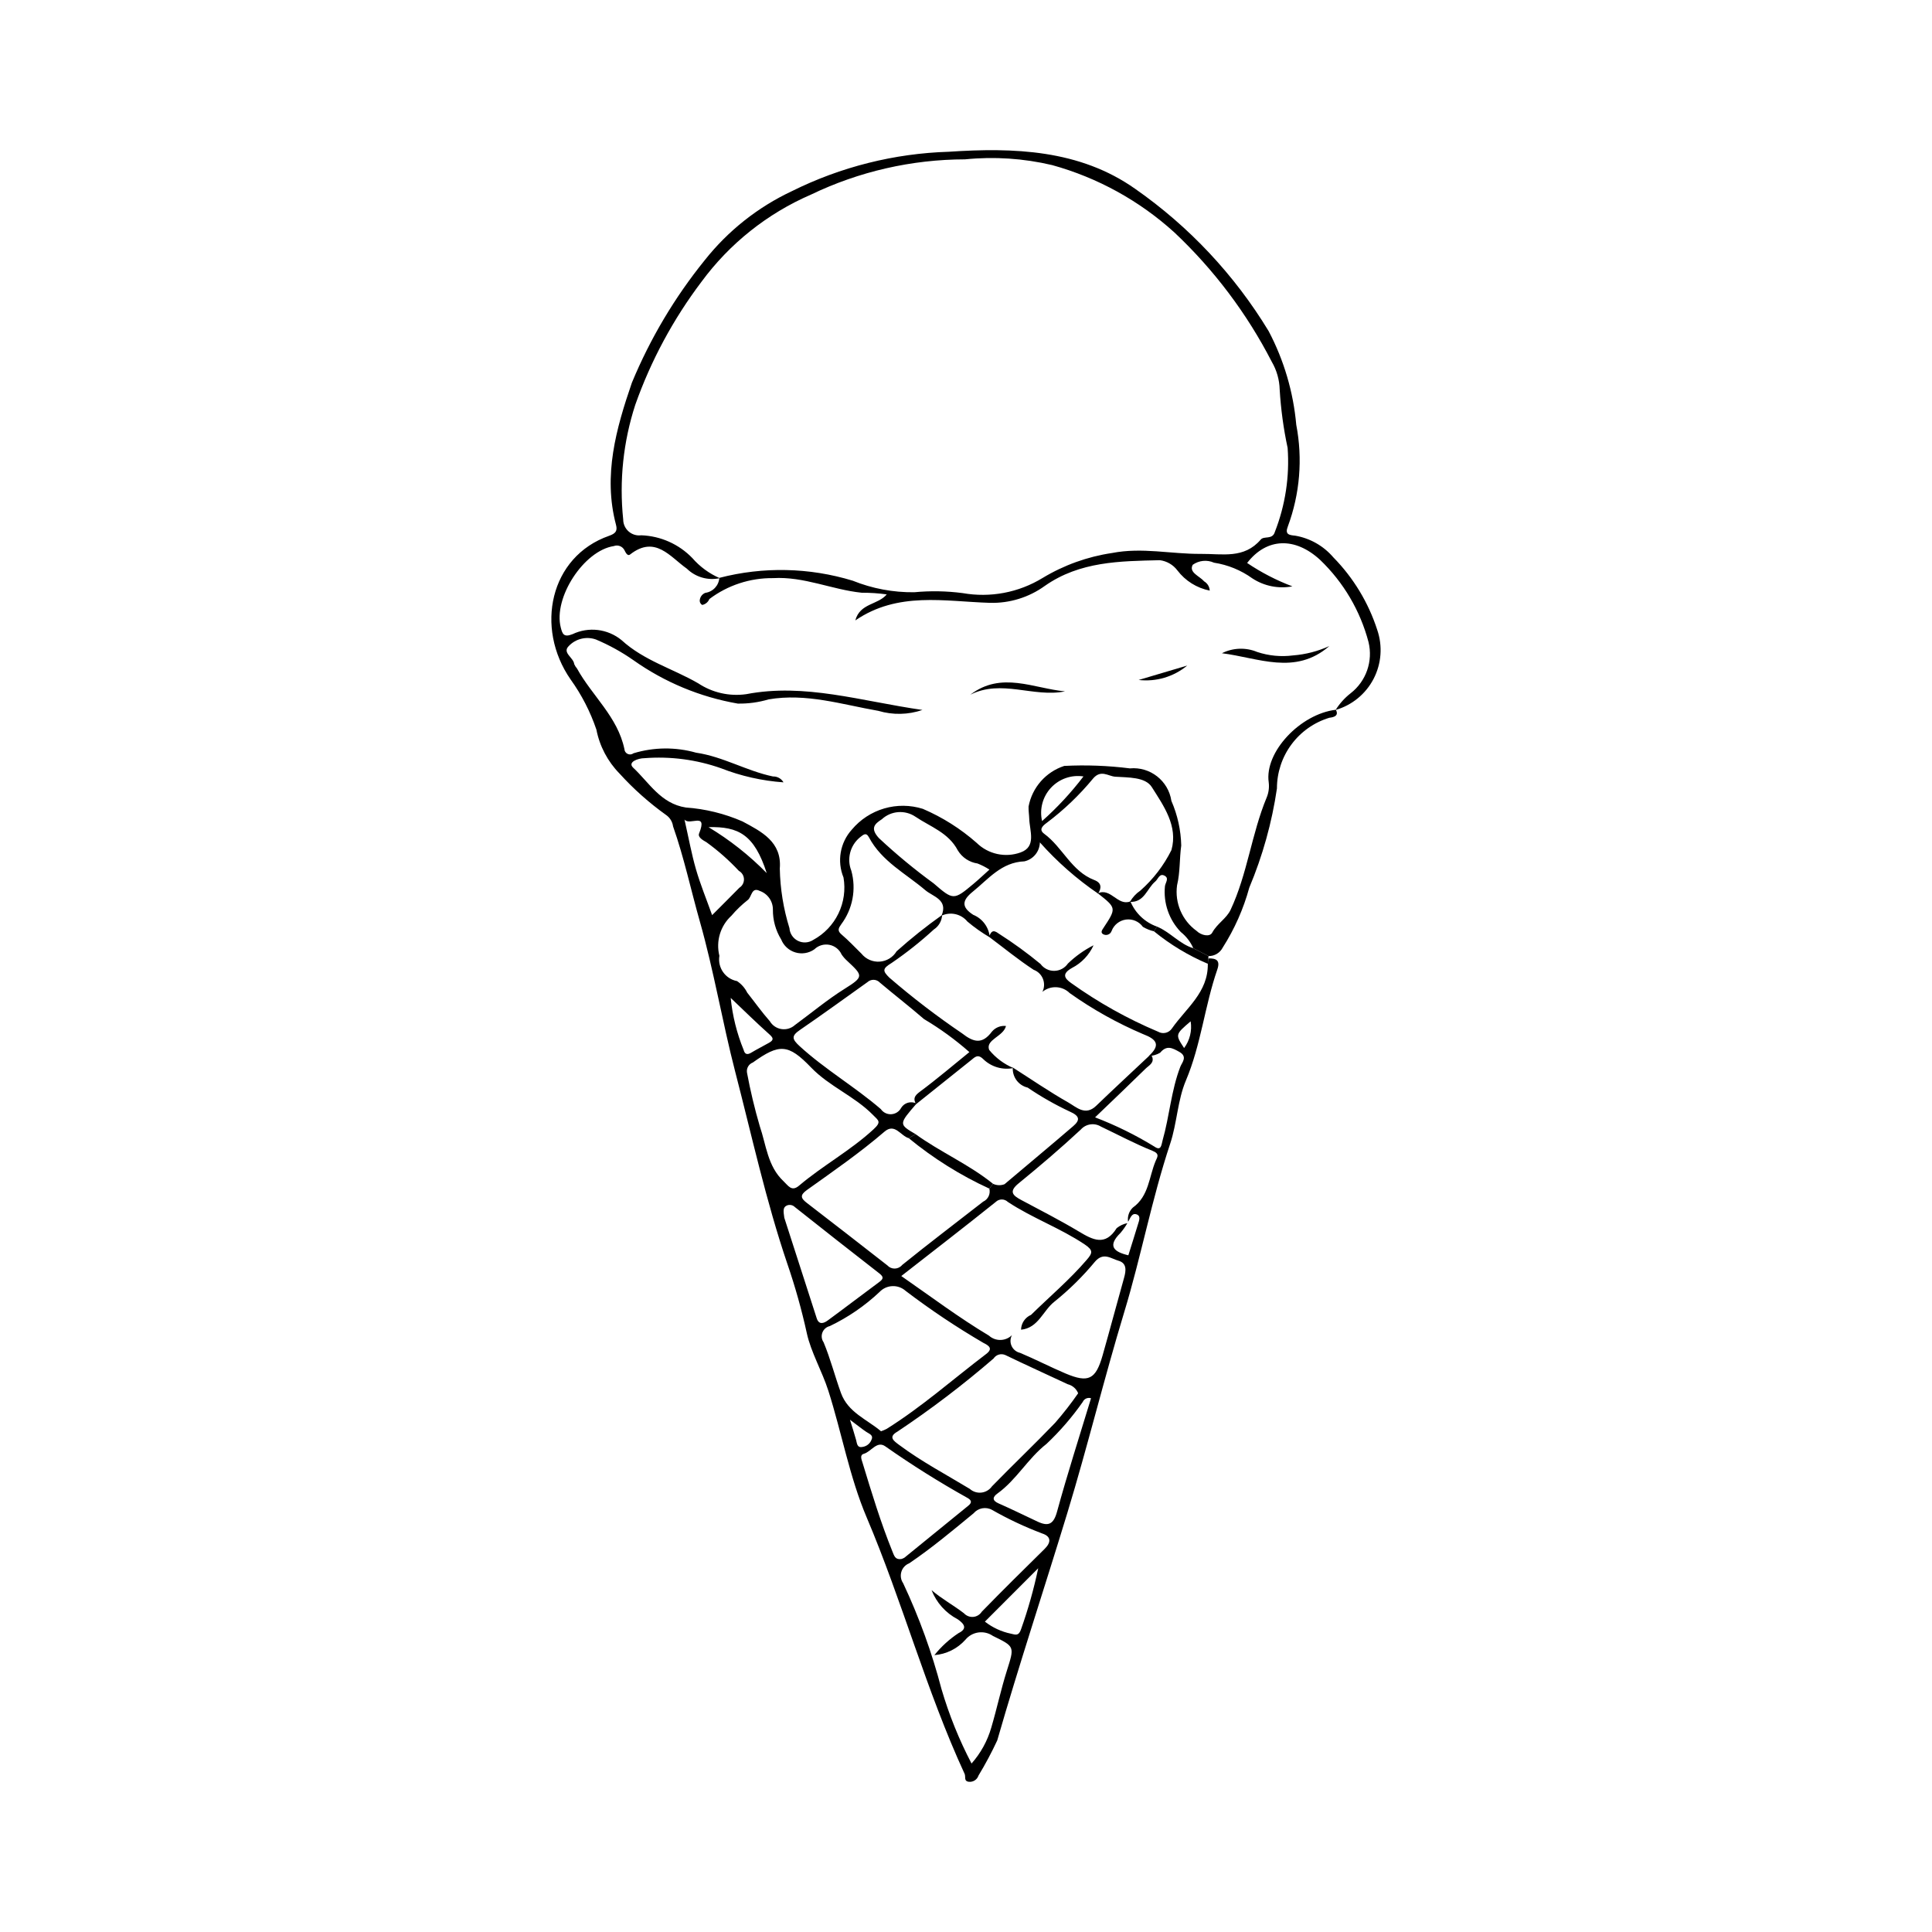 <?xml version="1.0" encoding="UTF-8"?>
<!-- Uploaded to: ICON Repo, www.svgrepo.com, Generator: ICON Repo Mixer Tools -->
<svg fill="#000000" width="800px" height="800px" version="1.1" viewBox="144 144 512 512" xmlns="http://www.w3.org/2000/svg">
 <g>
  <path d="m464.2 397.99c2.086-0.055 3.254 0.469 2.391 2.961-3.336 9.633-4.297 19.898-8.32 29.41-2.207 5.223-2.348 11.281-4.156 16.715-4.879 14.66-7.695 29.871-12.168 44.602-5.356 17.641-9.699 35.547-15.066 53.184-6.133 20.152-12.781 40.145-18.609 60.387h-0.004c-1.484 3.188-3.141 6.289-4.961 9.297-0.352 1.078-1.41 1.762-2.535 1.645-1.426-0.152-0.797-1.355-1.133-2.082-10.188-22.074-16.473-45.637-25.973-68.004-4.539-10.688-6.594-22.41-10.148-33.547-1.652-5.176-4.617-10.23-5.707-15.258v-0.004c-1.363-6.199-3.078-12.316-5.141-18.324-5.676-16.711-9.422-33.926-13.836-50.961-3.414-13.188-5.641-26.699-9.363-39.793-2.387-8.398-4.195-16.977-7.106-25.234-0.164-1.207-0.828-2.293-1.828-2.992-4.496-3.215-8.641-6.898-12.355-10.992-3.141-3.199-5.273-7.25-6.133-11.648-1.613-4.754-3.922-9.242-6.852-13.316-9.477-13.68-5.508-32.539 10.223-38.043 1.773-0.621 2.242-1.336 1.828-2.902-3.473-13.094 0.035-25.531 4.203-37.66 4.844-11.695 11.348-22.637 19.312-32.48 6.18-7.801 14.086-14.062 23.094-18.293 12.949-6.438 27.133-10 41.586-10.441 17.16-1.141 34.637-0.598 49.414 9.844 14.277 9.969 26.316 22.809 35.348 37.695 4.059 7.711 6.543 16.148 7.316 24.824 1.734 9.012 0.961 18.328-2.231 26.934-0.84 2.144 0.355 2.285 1.906 2.441v-0.004c3.949 0.668 7.535 2.699 10.137 5.738 5.328 5.422 9.316 12.008 11.648 19.234 1.465 4.277 1.117 8.965-0.969 12.977-2.082 4.008-5.719 6.988-10.062 8.246 1.059-1.699 2.41-3.199 3.988-4.43 4.117-3.199 5.969-8.52 4.727-13.582-2.188-8.293-6.625-15.82-12.816-21.754-6.594-6.082-14.121-5.945-19.348 0.812 3.742 2.523 7.766 4.606 11.992 6.199-3.68 0.691-7.481-0.07-10.609-2.117-3.012-2.168-6.492-3.594-10.16-4.156-1.844-0.828-3.988-0.617-5.637 0.555-1.121 2.035 1.816 2.988 3.027 4.394h-0.004c0.875 0.516 1.43 1.434 1.48 2.449-3.422-0.68-6.473-2.59-8.578-5.363-1.121-1.484-2.789-2.453-4.629-2.695-10.605 0.246-21.195 0.301-30.488 6.805-4.234 3.059-9.355 4.637-14.574 4.496-12.039-0.367-24.352-3.062-35.66 4.66 1.262-4.629 5.996-4.074 8.336-6.902v0.004c-2.195-0.305-4.41-0.449-6.625-0.441-7.91-0.809-15.309-4.352-23.48-3.871h0.004c-6.094-0.074-12.043 1.875-16.91 5.543-0.324 0.809-1.039 1.395-1.891 1.566-0.379-0.219-0.629-0.605-0.664-1.039 0-0.957 0.586-1.816 1.48-2.168 2.023-0.273 3.578-1.934 3.719-3.973 11.625-3.016 23.863-2.754 35.352 0.754 5.172 2.086 10.711 3.125 16.289 3.059 4.269-0.406 8.57-0.332 12.824 0.223 7.316 1.297 14.852-0.125 21.191-4 5.637-3.402 11.891-5.656 18.402-6.621 7.996-1.562 15.719 0.297 23.562 0.234 5.719-0.047 11.434 1.371 15.863-3.801 0.883-1.031 3.086 0.129 3.734-2.008h-0.004c2.777-7.074 3.938-14.684 3.391-22.266-1.094-5.106-1.797-10.289-2.109-15.504-0.07-2.578-0.789-5.094-2.086-7.32-6.582-12.797-15.301-24.379-25.773-34.25-9.262-8.422-20.371-14.551-32.438-17.887-7.559-1.785-15.363-2.301-23.094-1.523-14.133 0.023-28.082 3.215-40.82 9.344-11.555 5-21.574 12.98-29.031 23.121-7.477 9.895-13.387 20.875-17.523 32.562-3.188 9.801-4.281 20.16-3.207 30.406 0 1.219 0.527 2.379 1.445 3.184s2.137 1.172 3.344 1.012c5.125 0.184 9.98 2.348 13.539 6.039 1.996 2.297 4.481 4.113 7.269 5.324-3.148 0.68-6.43-0.266-8.73-2.523-4.43-3.106-8.371-8.953-15.02-3.766-0.734 0.574-1.215-0.551-1.562-1.215-0.551-0.973-1.73-1.398-2.777-1-7.938 1.203-16.086 13.703-14.051 21.594 0.426 1.652 0.77 2.684 3.086 1.762v0.004c4.269-2.051 9.34-1.441 13.008 1.555 5.957 5.453 13.574 7.547 20.277 11.426l0.004-0.004c3.75 2.508 8.293 3.543 12.758 2.914 15.551-3 30.379 1.84 46.715 4.18-3.773 1.289-7.859 1.375-11.684 0.238-9.625-1.676-19.102-4.754-29.105-3.039v0.004c-2.644 0.785-5.394 1.16-8.156 1.109-9.961-1.73-19.406-5.66-27.656-11.504-3.109-2.172-6.441-4.012-9.938-5.484-2.559-0.902-5.406-0.195-7.246 1.797-1.703 1.746 1.32 2.992 1.5 4.727 0.176 0.422 0.422 0.812 0.73 1.152 3.984 7.242 10.789 12.816 12.57 21.363v0.004c0.023 0.555 0.359 1.051 0.867 1.285 0.508 0.234 1.102 0.168 1.543-0.172 5.398-1.641 11.152-1.695 16.582-0.156 7.133 1.031 13.383 4.844 20.371 6.301 1.148-0.039 2.227 0.559 2.797 1.559-5.664-0.402-11.238-1.656-16.527-3.723-6.527-2.309-13.469-3.219-20.371-2.676-1.547-0.004-4.559 1-2.926 2.527 4.215 3.938 7.301 9.512 13.934 10.539 5.184 0.367 10.266 1.617 15.027 3.691 5.027 2.699 10.473 5.402 9.883 12.488 0.105 5.356 0.965 10.672 2.555 15.789 0.102 1.445 0.961 2.727 2.258 3.371 1.297 0.641 2.84 0.547 4.047-0.25 2.902-1.574 5.238-4.016 6.676-6.988 1.441-2.969 1.91-6.316 1.344-9.566-1.762-4.297-0.902-9.227 2.207-12.672 2.242-2.676 5.223-4.625 8.57-5.606 3.348-0.98 6.906-0.949 10.238 0.094 5.207 2.231 10.027 5.277 14.277 9.023 3.07 3.008 7.59 3.996 11.633 2.535 4.269-1.516 2.402-5.699 2.301-8.938-0.035-1.078-0.219-2.16-0.18-3.234 0.949-5.043 4.574-9.168 9.453-10.758 5.809-0.297 11.633-0.078 17.398 0.652 5.371-0.504 10.199 3.277 11 8.613 1.629 3.738 2.516 7.758 2.609 11.832-0.488 3.5-0.266 7.031-1.109 10.539v0.004c-0.645 4.676 1.352 9.328 5.184 12.086 1.168 1.168 3.477 1.691 4.133 0.465 1.285-2.406 3.781-3.738 4.867-6.051 4.461-9.492 5.547-20.098 9.562-29.762h0.004c0.523-1.27 0.711-2.656 0.543-4.019-1.172-8.047 8.387-18.125 17.781-19.242 1.145 2.004-1.543 2.059-1.723 2.121-4.016 1.219-7.535 3.695-10.035 7.07-2.5 3.371-3.848 7.461-3.844 11.656-1.328 9.039-3.789 17.871-7.328 26.289-1.535 5.621-3.91 10.98-7.043 15.895-0.723 1.402-2.184 2.273-3.762 2.242l-4.031-2.074c-0.738-1.68-1.875-3.156-3.312-4.301-3.121-3.234-4.656-7.684-4.203-12.156 0.152-1 1.191-2.125-0.148-2.793-1.324-0.66-1.66 0.934-2.418 1.562-2.207 1.836-2.871 5.594-6.715 5.398v0.004c0.68-1.191 1.621-2.215 2.758-2.984 3.41-3.016 6.211-6.66 8.238-10.738 1.805-6.391-2.09-11.766-5.195-16.695-1.727-2.734-6.289-2.516-9.707-2.758-1.859-0.133-3.773-1.969-5.867 0.492v0.004c-3.609 4.379-7.727 8.312-12.266 11.723-1.031 0.75-2.215 1.781-0.688 2.902 4.902 3.59 7.227 9.949 13.285 12.262 1.922 0.734 1.973 2.035 1.02 3.602v0.004c-5.684-3.883-10.871-8.441-15.445-13.582-0.047 2.414-1.734 4.484-4.086 5.023-6.102 0.234-9.531 4.68-13.707 8.051-2.754 2.227-3.129 4.012 0.121 6.113 2.477 1.008 4.176 3.32 4.402 5.984-2.094-1.23-4.078-2.633-5.934-4.195-1.66-2.023-4.481-2.66-6.852-1.551 1.801-4.277-2.285-5.039-4.301-6.758-5.203-4.43-11.535-7.617-14.926-13.988-0.793-1.488-1.512-0.684-2.449 0.027v0.004c-2.566 2.141-3.469 5.691-2.234 8.797 1.359 4.902 0.363 10.16-2.695 14.227-0.707 1.004-1.082 1.66 0.094 2.664 1.863 1.582 3.539 3.387 5.293 5.098 1.164 1.449 2.965 2.234 4.816 2.109 1.855-0.125 3.531-1.148 4.488-2.738 3.836-3.434 7.863-6.648 12.066-9.625-0.07 1.566-0.895 3-2.211 3.852-3.492 3.207-7.215 6.16-11.133 8.836-2.516 1.539-2.481 2.098-0.602 3.953l0.004-0.004c6.113 5.273 12.527 10.184 19.207 14.715 3.168 2.477 5.402 2.941 7.949-0.465 0.918-1.074 2.309-1.629 3.711-1.473-0.676 2.816-5.473 3.594-4.461 6.332 1.719 2.109 3.93 3.762 6.438 4.816-2.871 0.574-5.848-0.293-7.961-2.324-1.5-1.512-2.266-0.559-3.273 0.242-4.867 3.879-9.727 7.766-14.578 11.66-0.82-1.457-0.426-2.231 1.004-3.293 4.492-3.332 8.758-6.973 13.133-10.516v0.004c-3.723-3.285-7.746-6.211-12.016-8.742-3.824-3.312-7.836-6.406-11.703-9.672v-0.004c-0.875-0.934-2.344-0.992-3.293-0.125-5.945 4.242-11.855 8.527-17.875 12.66-2.344 1.605-2.156 2.43-0.059 4.348 6.715 6.137 14.602 10.723 21.469 16.637v-0.004c0.625 0.91 1.68 1.43 2.785 1.363 1.102-0.062 2.09-0.699 2.606-1.68 0.855-1.391 2.637-1.887 4.086-1.141-4.738 5.473-4.738 5.473-0.258 8.109l-1.812 1.059c-2.148-0.594-3.68-4.094-6.43-1.727-6.516 5.609-13.578 10.48-20.555 15.465-1.922 1.375-1.621 2.188-0.039 3.41 7.137 5.492 14.254 11.016 21.348 16.562l0.004 0.004c0.508 0.559 1.234 0.867 1.988 0.844 0.754-0.02 1.461-0.367 1.938-0.953 7.059-5.711 14.301-11.195 21.461-16.777 1.316-0.602 2.008-2.062 1.637-3.461l0.98-1.27c0.961 0.449 2.062 0.488 3.051 0.105 6.062-5.133 12.18-10.203 18.199-15.387 1.852-1.594 1.773-2.672-0.859-3.84-3.902-1.82-7.652-3.953-11.211-6.375-2.438-0.574-4.102-2.824-3.938-5.32 4.883 3.113 9.672 6.41 14.707 9.266 2.133 1.211 4.496 3.652 7.363 0.902 4.621-4.438 9.316-8.797 13.988-13.188 0.148-0.051 0.301-0.086 0.457-0.102 0.133-0.012 0.266 0.035 0.359 0.129 0.75 1.746-0.797 2.422-1.676 3.285-4.277 4.203-8.629 8.336-13.395 12.914 5.477 2.094 10.75 4.691 15.746 7.762 1.816 1.258 1.824-0.52 2.152-1.68 1.832-6.43 2.269-13.191 4.695-19.496 0.422-1.102 2.023-2.656-0.266-3.938-1.852-1.035-3.332-1.867-5.086 0.23h-0.004c-0.918 0.535-1.953 0.836-3.016 0.875 3.184-2.91 2.18-4.418-1.516-5.82h-0.004c-6.84-2.914-13.352-6.555-19.418-10.859-1.973-1.953-5.102-2.098-7.242-0.332 0.535-1.078 0.586-2.328 0.141-3.445-0.441-1.117-1.34-1.992-2.469-2.406-4.086-2.672-7.879-5.789-11.797-8.719 0.477-1.406 1.012-2.051 2.559-0.863h0.004c3.848 2.453 7.543 5.141 11.066 8.047 0.852 1.164 2.215 1.844 3.66 1.82 1.441-0.023 2.785-0.746 3.598-1.941 2.012-1.941 4.301-3.57 6.793-4.836-1.172 2.59-3.188 4.707-5.715 6.008-2.781 1.562-1.984 2.758-0.234 3.992 7.18 5.141 14.906 9.465 23.039 12.895 1.262 0.734 2.875 0.355 3.684-0.859 3.762-5.383 9.641-9.582 9.504-17.129zm-21.43 70.148c-0.531 0.922-1.148 1.797-1.84 2.609-3.469 3.426-1.832 4.996 2.094 5.918 0.859-2.758 1.719-5.461 2.539-8.176 0.297-0.977 0.879-2.312-0.449-2.699-1.246-0.367-1.582 1.141-2.16 1.992v-0.004c-0.223-1.383 0.246-2.789 1.262-3.758 4.258-3.031 4.262-8.109 6.031-12.332 0.441-1.051 1.184-1.902-0.816-2.707-4.656-1.867-9.105-4.254-13.648-6.41h-0.004c-1.734-1.086-3.996-0.758-5.352 0.77-5.309 4.934-10.828 9.652-16.449 14.23-2.727 2.219-1.598 3.234 0.691 4.457 5.117 2.731 10.289 5.371 15.258 8.348 3.707 2.219 6.984 3.938 10-0.902l0.004-0.004c0.824-0.664 1.801-1.125 2.84-1.332zm-28.18 28.246c0.035-1.719 1.074-3.254 2.652-3.934 4.926-4.844 10.223-9.301 14.742-14.57 1.535-1.789 1.82-2.519-0.512-4.082-6.488-4.356-13.895-6.981-20.383-11.277-0.902-0.871-2.332-0.863-3.223 0.02-8.238 6.602-16.602 13.047-25.016 19.621 7.977 5.539 15.32 11.062 23.219 15.785v-0.004c1.746 1.59 4.434 1.539 6.113-0.121-0.48 0.891-0.52 1.957-0.098 2.879s1.254 1.594 2.242 1.816c4.059 1.703 7.977 3.742 12.027 5.457 6.098 2.578 8.023 1.625 9.848-4.781 1.945-6.832 3.762-13.703 5.684-20.543 0.543-1.93 0.801-3.906-1.516-4.559-1.957-0.551-3.945-2.34-6.195 0.27v0.004c-3.199 3.863-6.781 7.398-10.691 10.547-3.086 2.379-4.273 7.012-8.895 7.473zm-23.719 69.016c2.672 2.305 5.812 3.992 8.602 6.144 0.629 0.68 1.539 1.031 2.461 0.949 0.922-0.086 1.754-0.594 2.25-1.375 5.473-5.629 11.07-11.137 16.66-16.648 1.797-1.773 1.707-3.34-0.676-4.09l0.004-0.004c-4.574-1.727-9.008-3.812-13.258-6.234-1.637-0.906-3.688-0.531-4.902 0.895-5.562 4.582-11.113 9.227-17.066 13.258-1 0.391-1.762 1.219-2.074 2.242-0.312 1.023-0.141 2.137 0.465 3.016 4.242 9.016 7.644 18.398 10.16 28.035 2.004 6.832 4.672 13.453 7.973 19.762 2.43-2.746 4.219-6 5.234-9.527 1.473-4.973 2.547-10.066 4.109-15.008 2.059-6.523 2.156-6.418-3.672-9.273-2.332-1.621-5.516-1.176-7.312 1.023-2.109 2.356-5.051 3.812-8.203 4.062 1.812-2.269 3.977-4.238 6.402-5.836 2.398-1.18 1.555-2.426-0.215-3.66-3.172-1.652-5.637-4.398-6.941-7.731zm-13.391-42.102c0.512-0.172 1.008-0.383 1.488-0.629 9.363-5.863 17.621-13.203 26.391-19.859 1.902-1.445 0.66-2.242-0.738-2.93-7.144-4.168-14.027-8.77-20.609-13.777-2.008-1.801-5.082-1.672-6.93 0.285-3.902 3.68-8.352 6.727-13.188 9.043-0.895 0.211-1.625 0.852-1.953 1.711s-0.207 1.824 0.32 2.578c1.816 4.356 2.988 8.977 4.598 13.43 1.863 5.16 6.902 7 10.621 10.148zm52.242-10.07c-0.48-1.191-1.504-2.082-2.754-2.391-5.516-2.594-11.078-5.09-16.559-7.746-1.117-0.488-2.43-0.102-3.098 0.918-8.086 6.981-16.594 13.453-25.48 19.379-2.535 1.449-0.977 2.465 0.547 3.598 5.891 4.383 12.367 7.793 18.625 11.582l-0.004-0.004c0.844 0.758 1.969 1.113 3.094 0.984 1.125-0.129 2.141-0.734 2.793-1.66 5.535-5.688 11.301-11.156 16.793-16.887l-0.004-0.004c2.156-2.477 4.176-5.07 6.047-7.769zm-87.762-84.973c0.887 4.777 2.016 9.508 3.383 14.176 1.715 4.992 2.066 10.637 6.297 14.602 1.25 1.172 2.133 2.859 4.109 1.184 6.289-5.332 13.602-9.277 19.715-14.91 2.203-2.031 1.379-2.32-0.121-3.844-4.887-4.973-11.555-7.527-16.402-12.57-6.066-6.309-8.418-6.344-15.434-1.316-1.086 0.41-1.734 1.531-1.547 2.68zm-7.316-30.957h0.004c-0.523 3.133 1.551 6.109 4.672 6.699 1.156 0.766 2.086 1.82 2.699 3.059 2 2.519 3.859 5.16 5.988 7.566 0.66 1.121 1.793 1.891 3.078 2.09 1.289 0.199 2.598-0.188 3.566-1.059 4.394-3.215 8.562-6.719 13.211-9.629 5.062-3.172 4.887-3.438 0.703-7.336h0.004c-0.582-0.512-1.098-1.094-1.531-1.734-0.602-1.34-1.82-2.297-3.258-2.57-1.441-0.27-2.926 0.18-3.977 1.203-1.461 1.023-3.312 1.324-5.023 0.812-1.711-0.512-3.098-1.777-3.758-3.434-1.465-2.383-2.227-5.129-2.195-7.922 0.012-2.234-1.398-4.227-3.512-4.953-2.199-1.098-2.07 1.625-3.16 2.426-1.578 1.238-3.027 2.633-4.328 4.164-2.93 2.684-4.148 6.762-3.18 10.617zm48.203 159.86h0.004c0.293-0.082 0.574-0.199 0.836-0.359 5.641-4.578 11.277-9.168 16.91-13.762 0.961-0.781 0.969-1.402-0.168-2.055h-0.004c-7.492-4.18-14.766-8.742-21.789-13.672-2.246-1.609-3.738 1.406-5.715 1.961-1.129 0.32-0.613 1.473-0.344 2.352 2.398 7.887 4.789 15.777 7.883 23.434 0.516 1.27 0.762 2.328 2.391 2.102zm-31-90.441c2.676 8.305 5.617 17.48 8.594 26.648 0.594 1.828 1.91 1.309 2.926 0.562 4.535-3.32 8.992-6.75 13.516-10.086 1.074-0.793 1.516-1.312 0.188-2.348-7.5-5.828-14.969-11.695-22.406-17.598v0.004c-0.547-0.559-1.371-0.734-2.098-0.449-1.109 0.473-0.988 1.414-0.719 3.266zm81.289 47.836h0.004c-0.879-0.289-1.836 0.137-2.207 0.984-2.809 4.019-6.023 7.738-9.59 11.102-4.961 3.879-7.945 9.516-13.02 13.164-1.25 0.898-1.488 1.832 0.34 2.625 3.488 1.52 6.891 3.227 10.344 4.832 2.824 1.312 4.203 0.699 5.117-2.637 2.746-10.047 5.945-19.965 9.012-30.07zm-26.926-140.1c-0.992-0.648-2.047-1.191-3.156-1.621-2.164-0.32-4.074-1.586-5.215-3.457-2.484-4.727-7.231-6.242-11.234-8.938-2.766-1.871-6.457-1.594-8.91 0.672-1.973 1.262-3.121 2.418-0.773 4.996v-0.004c4.586 4.289 9.426 8.297 14.5 11.996 5.211 4.504 5.32 4.527 10.617 0.086 1.293-1.082 2.519-2.246 4.172-3.731zm-73.488 12.062c2.519-2.527 4.894-4.879 7.234-7.269v0.004c0.773-0.492 1.23-1.359 1.203-2.273-0.031-0.918-0.543-1.75-1.348-2.191-2.613-2.805-5.492-5.348-8.598-7.594-0.926-0.527-2.352-1.316-1.945-2.32 2.379-5.898-2.488-1.914-3.871-3.688 1.129 4.981 1.879 9.16 3.051 13.211 1.152 3.977 2.738 7.828 4.273 12.121zm72.285 187.23c2.023 1.578 4.379 2.672 6.891 3.195 1.355 0.336 2.086 0.59 2.688-1.164 1.879-5.281 3.398-10.688 4.551-16.172-4.918 4.922-9.363 9.371-14.129 14.141zm-67.363-165.29c0.473 4.738 1.629 9.383 3.43 13.789 0.309 1.18 0.961 1.355 2.016 0.719 1.559-0.941 3.199-1.746 4.781-2.656 1.383-0.797 0.953-1.367-0.086-2.297-3.348-2.988-6.547-6.137-10.141-9.555zm93.488-58.695c-3.195-0.488-6.422 0.641-8.621 3.012-2.195 2.367-3.078 5.672-2.348 8.82 4.027-3.582 7.699-7.543 10.969-11.832zm-99.371 13.438c5.641 3.387 10.824 7.481 15.43 12.18-3.293-10.223-7.477-12.375-15.43-12.18zm37.488 157.04c0.664 2.172 1.188 3.742 1.621 5.34 0.277 1.02 0.246 2.234 1.891 1.84v-0.004c0.902-0.184 1.672-0.773 2.078-1.598 0.805-1.492-0.371-1.758-1.242-2.344-1.238-0.832-2.406-1.777-4.348-3.234zm88.551-98.496c1.512-2.031 2.137-4.586 1.738-7.086-4.094 3.5-4.094 3.5-1.738 7.086z"/>
  <path d="m460.23 395.29 4.031 2.074c0.004 0.211-0.02 0.422-0.07 0.625l-0.117 1.426-0.004-0.004c-5.137-2.18-9.941-5.078-14.27-8.609l0.809-1.238c3.492 1.43 5.949 4.598 9.621 5.727z"/>
  <path d="m386.64 444.57c6.594 4.769 14.168 8.008 20.52 13.152l-0.98 1.27h-0.004c-7.66-3.519-14.836-8.012-21.348-13.363z"/>
  <path d="m443.57 382.88c1.297 3.125 3.859 5.551 7.047 6.684l-0.809 1.238c-1.031-0.238-2.023-0.637-2.934-1.18-1.023-1.422-2.746-2.16-4.481-1.93-1.734 0.234-3.199 1.402-3.812 3.039-0.156 0.441-0.5 0.789-0.941 0.949-0.441 0.156-0.93 0.113-1.332-0.125-0.68-0.43-0.289-1.027 0.059-1.551 3.535-5.352 3.535-5.356-1.434-9.266 3.453-1.586 5.25 3.477 8.637 2.141z"/>
  <path d="m496.29 315.21c-9.059 7.887-18.867 3.086-28.473 1.906 2.918-1.469 6.336-1.594 9.352-0.336 3.066 1.02 6.32 1.328 9.523 0.91 3.32-0.258 6.57-1.098 9.598-2.481z"/>
  <path d="m426.25 327.22c-8.398 1.695-16.824-3.301-25.109 0.887 8.238-6.305 16.766-1.66 25.109-0.887z"/>
  <path d="m445.75 324.2 12.875-3.82c-3.594 2.973-8.242 4.352-12.875 3.82z"/>
 </g>
</svg>
